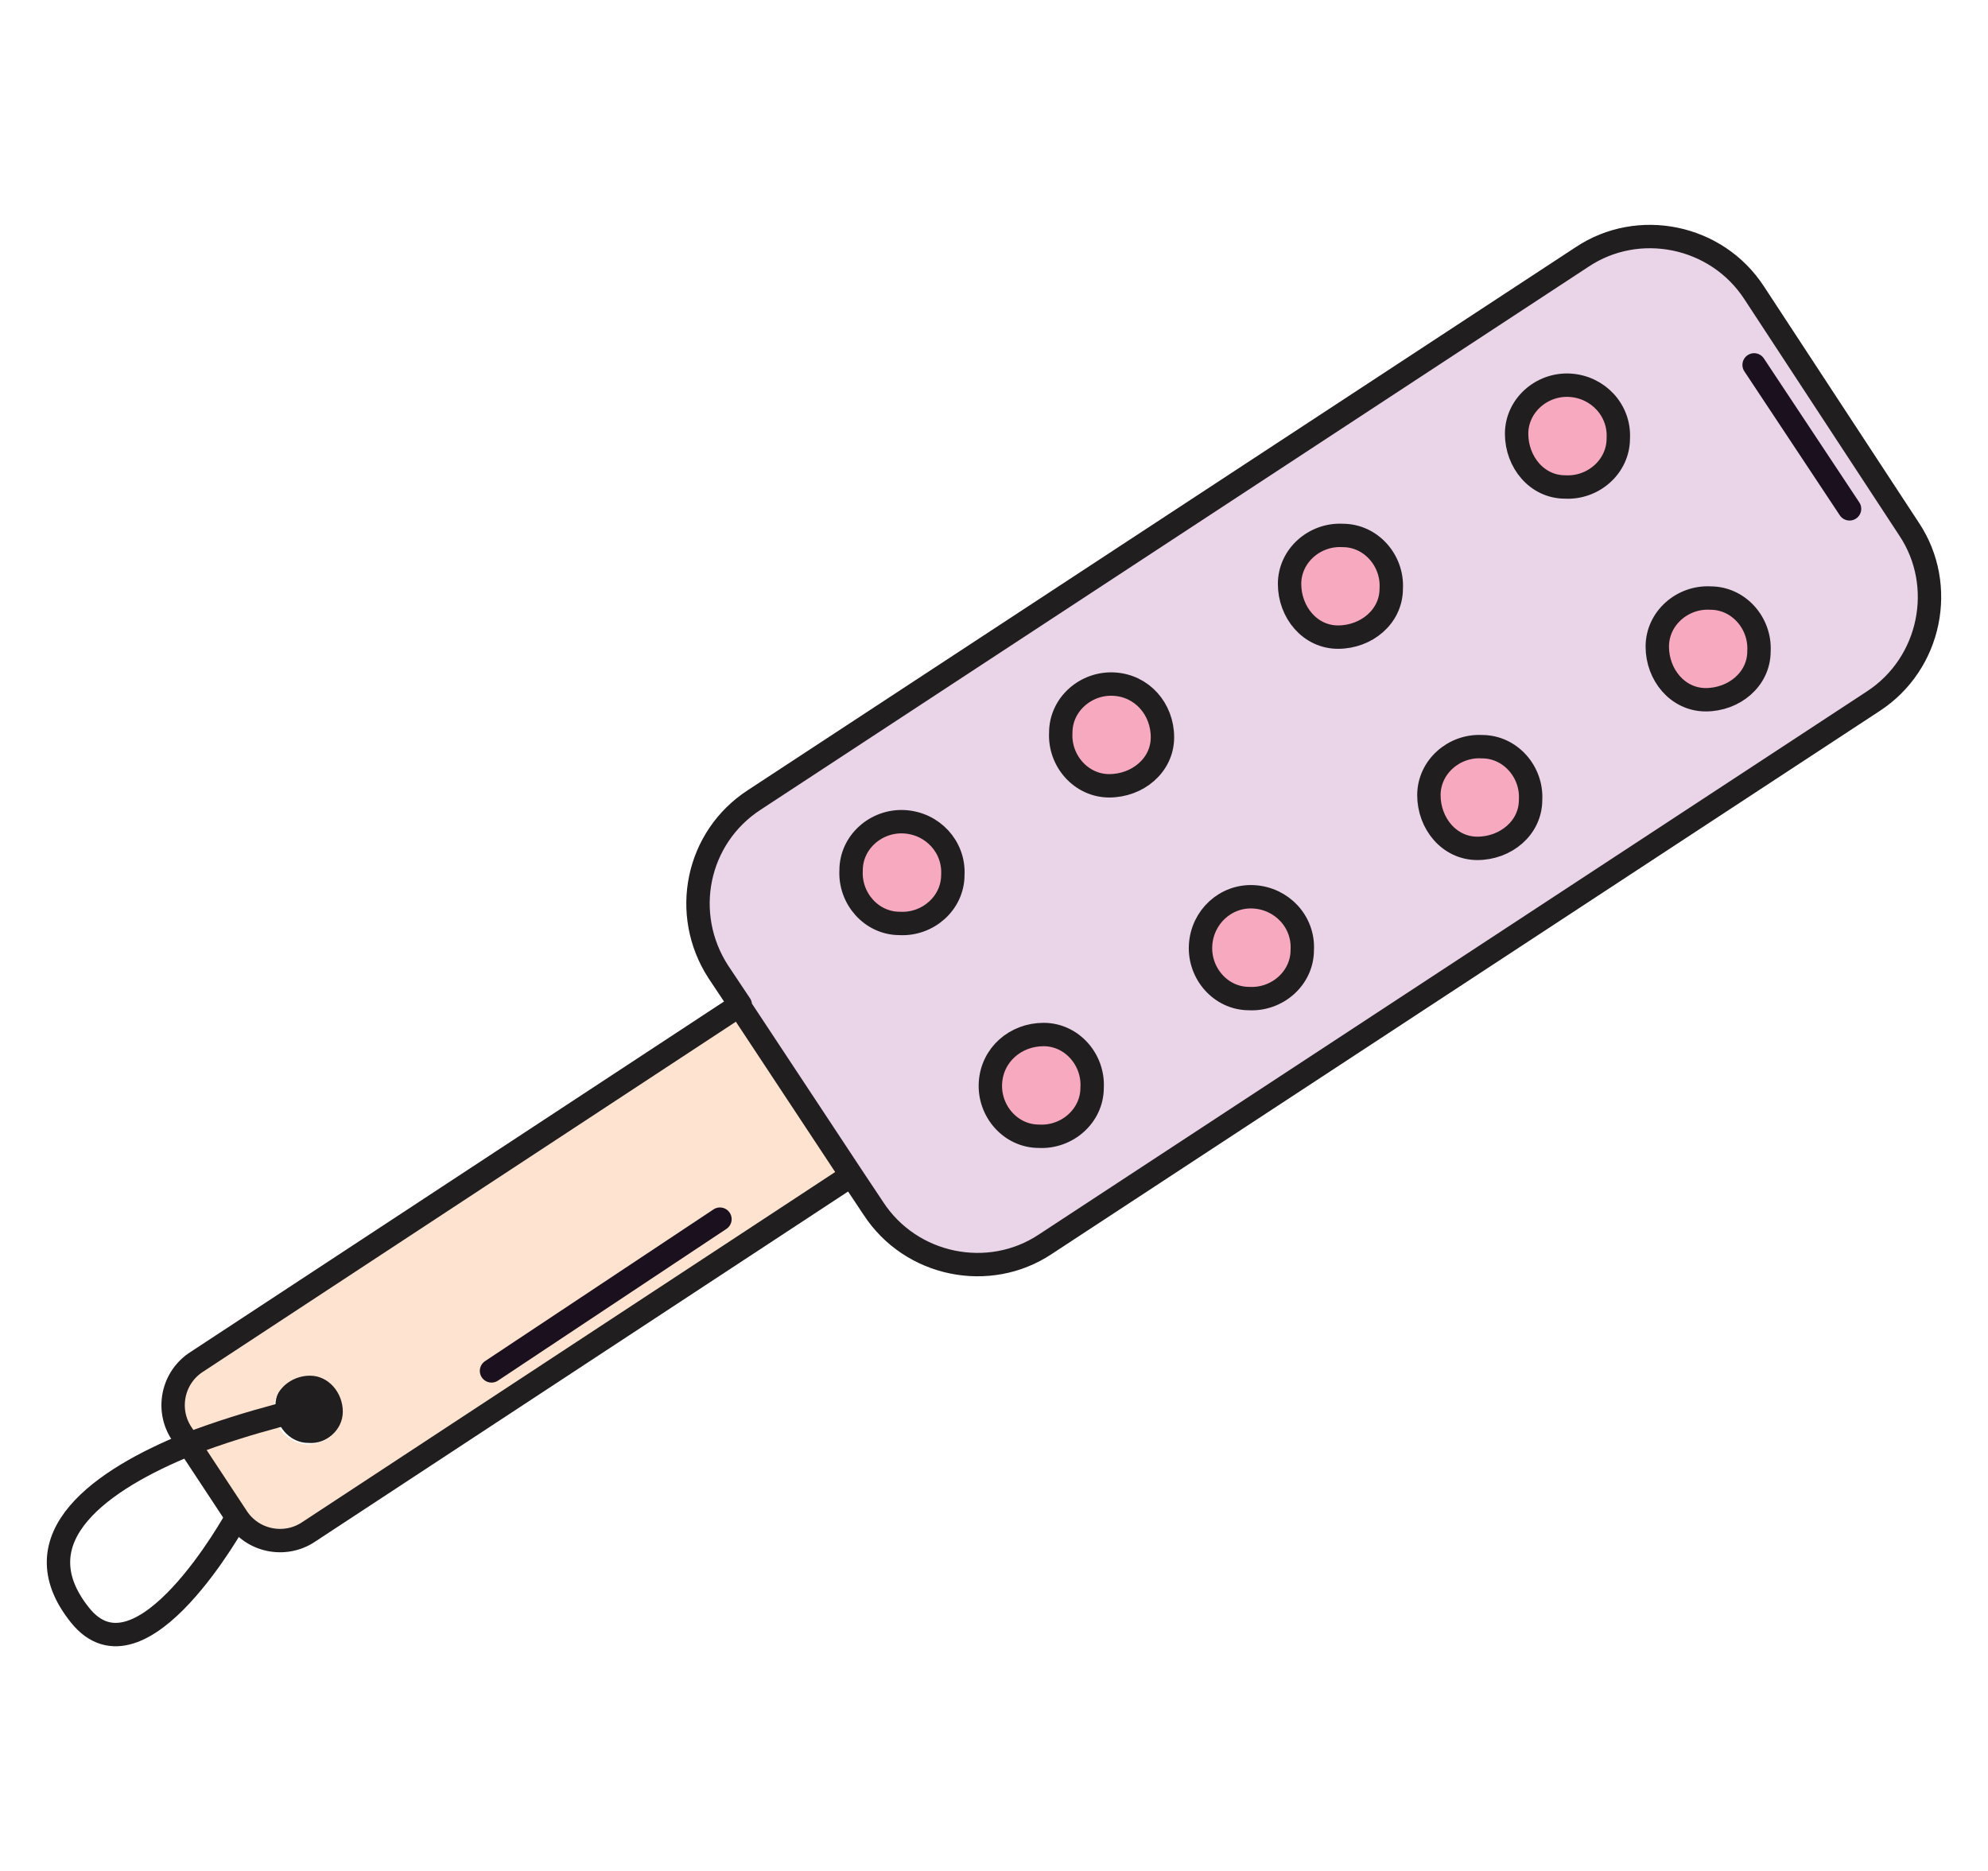 <svg width="34" height="32" viewBox="0 0 34 32" fill="none" xmlns="http://www.w3.org/2000/svg">
<path d="M30.005 5.01L32.654 9.051C33.296 10.014 33.029 11.352 32.039 11.995L17.882 21.28C16.919 21.923 15.581 21.655 14.939 20.665L14.564 20.103L12.637 17.186L12.263 16.624C11.621 15.634 11.888 14.323 12.878 13.68L27.034 4.395C27.998 3.752 29.336 4.02 29.978 5.01H30.005ZM30.085 11.138C30.085 10.656 29.737 10.255 29.256 10.228C28.774 10.228 28.372 10.576 28.346 11.058C28.319 11.54 28.694 11.941 29.175 11.968C29.657 11.968 30.058 11.62 30.085 11.138ZM27.677 7.499C27.677 7.017 27.329 6.616 26.847 6.589C26.365 6.562 25.964 6.937 25.937 7.419C25.937 7.9 26.285 8.302 26.767 8.328C27.248 8.328 27.65 7.981 27.677 7.499ZM26.178 13.68C26.178 13.199 25.83 12.797 25.349 12.771C24.867 12.771 24.465 13.118 24.439 13.6C24.439 14.082 24.787 14.483 25.268 14.51C25.75 14.51 26.151 14.162 26.178 13.68ZM23.797 10.068C23.797 9.586 23.449 9.185 22.967 9.158C22.485 9.158 22.084 9.506 22.057 9.988C22.057 10.469 22.405 10.871 22.887 10.897C23.368 10.924 23.77 10.55 23.797 10.068ZM22.271 16.249C22.271 15.768 21.923 15.366 21.442 15.34C20.96 15.313 20.558 15.687 20.532 16.169C20.505 16.651 20.88 17.052 21.361 17.079C21.843 17.079 22.244 16.731 22.271 16.249ZM19.89 12.61C19.89 12.128 19.542 11.727 19.06 11.7C18.578 11.673 18.177 12.048 18.15 12.53C18.15 13.011 18.498 13.413 18.98 13.44C19.461 13.44 19.863 13.092 19.89 12.61ZM18.685 18.604C18.685 18.123 18.337 17.721 17.856 17.695C17.374 17.695 16.973 18.042 16.946 18.524C16.919 19.006 17.294 19.407 17.775 19.434C18.257 19.434 18.659 19.086 18.685 18.604ZM16.304 14.965C16.304 14.483 15.956 14.082 15.474 14.055C14.992 14.028 14.591 14.403 14.564 14.885C14.564 15.366 14.912 15.768 15.394 15.794C15.875 15.794 16.277 15.447 16.304 14.965Z" fill="#E9D4E8"/>
<path d="M29.254 10.229C29.735 10.229 30.11 10.657 30.083 11.139C30.083 11.62 29.655 11.968 29.173 11.968C28.692 11.968 28.344 11.54 28.344 11.059C28.344 10.577 28.772 10.202 29.254 10.229Z" fill="#F7AABF"/>
<path d="M26.871 6.589C27.352 6.589 27.727 7.017 27.7 7.499C27.7 7.981 27.272 8.355 26.791 8.329C26.309 8.329 25.961 7.9 25.961 7.419C25.961 6.937 26.389 6.562 26.871 6.589Z" fill="#F7AABF"/>
<path d="M25.347 12.797C25.829 12.797 26.204 13.225 26.177 13.707C26.15 14.189 25.749 14.537 25.267 14.537C24.785 14.537 24.438 14.108 24.438 13.627C24.438 13.145 24.866 12.771 25.347 12.797Z" fill="#F7AABF"/>
<path d="M22.965 9.158C23.446 9.158 23.821 9.586 23.794 10.067C23.794 10.549 23.366 10.897 22.884 10.897C22.403 10.897 22.055 10.469 22.055 9.987C22.055 9.505 22.483 9.131 22.965 9.158Z" fill="#F7AABF"/>
<path d="M21.442 15.339C21.924 15.339 22.299 15.767 22.272 16.249C22.272 16.731 21.844 17.105 21.362 17.079C20.881 17.079 20.506 16.651 20.533 16.169C20.559 15.687 20.961 15.312 21.442 15.339Z" fill="#F7AABF"/>
<path d="M19.06 11.701C19.541 11.701 19.889 12.129 19.889 12.61C19.889 13.092 19.461 13.44 18.979 13.44C18.498 13.44 18.123 13.012 18.15 12.53C18.15 12.049 18.578 11.674 19.06 11.701Z" fill="#F7AABF"/>
<path d="M17.857 17.694C18.338 17.694 18.713 18.122 18.686 18.604C18.686 19.086 18.258 19.46 17.776 19.434C17.294 19.434 16.92 19.006 16.947 18.524C16.973 18.042 17.375 17.694 17.857 17.694Z" fill="#F7AABF"/>
<path d="M15.474 14.055C15.955 14.055 16.33 14.483 16.303 14.965C16.303 15.447 15.875 15.821 15.393 15.794C14.912 15.794 14.537 15.366 14.564 14.885C14.564 14.403 14.992 14.028 15.474 14.055Z" fill="#F7AABF"/>
<path d="M5.326 23.501C5.648 23.501 5.915 23.796 5.888 24.117C5.888 24.438 5.594 24.706 5.273 24.679C4.979 24.679 4.764 24.438 4.711 24.17C4.711 24.143 4.711 24.09 4.711 24.037C4.711 23.715 5.005 23.448 5.326 23.474V23.501Z" fill="#211E1F"/>
<path d="M14.48 20.157L5.274 26.205C4.873 26.472 4.311 26.365 4.043 25.937L3.214 24.679L3.107 24.519C2.839 24.117 2.946 23.555 3.374 23.288L12.58 17.24L12.687 17.186L14.614 20.103L14.507 20.157H14.48ZM4.686 24.198C4.739 24.465 4.953 24.679 5.248 24.706C5.569 24.706 5.863 24.465 5.863 24.144C5.863 23.823 5.622 23.529 5.301 23.529C4.98 23.529 4.686 23.77 4.686 24.091C4.686 24.144 4.686 24.171 4.686 24.224V24.198Z" fill="#FEE3D1"/>
<path d="M16.296 14.965C16.296 15.447 15.867 15.821 15.386 15.794C14.904 15.794 14.529 15.366 14.556 14.885C14.556 14.403 14.984 14.028 15.466 14.055C15.948 14.082 16.322 14.483 16.296 14.965Z" stroke="#211E1F" stroke-width="0.4" stroke-linecap="round" stroke-linejoin="round"/>
<path d="M18.678 18.604C18.678 19.086 18.25 19.46 17.768 19.434C17.287 19.434 16.912 19.006 16.939 18.524C16.966 18.042 17.367 17.694 17.849 17.694C18.33 17.694 18.705 18.122 18.678 18.604Z" stroke="#211E1F" stroke-width="0.4" stroke-linecap="round" stroke-linejoin="round"/>
<path d="M19.881 12.61C19.881 13.092 19.453 13.44 18.971 13.44C18.49 13.44 18.115 13.012 18.142 12.53C18.142 12.049 18.57 11.674 19.052 11.701C19.534 11.727 19.881 12.129 19.881 12.61Z" stroke="#211E1F" stroke-width="0.4" stroke-linecap="round" stroke-linejoin="round"/>
<path d="M22.272 16.249C22.272 16.731 21.844 17.105 21.362 17.079C20.881 17.079 20.506 16.651 20.533 16.169C20.559 15.687 20.961 15.312 21.442 15.339C21.924 15.366 22.299 15.767 22.272 16.249Z" stroke="#211E1F" stroke-width="0.4" stroke-linecap="round" stroke-linejoin="round"/>
<path d="M23.794 10.067C23.794 10.549 23.366 10.897 22.884 10.897C22.403 10.897 22.055 10.469 22.055 9.987C22.055 9.505 22.483 9.131 22.965 9.158C23.446 9.158 23.821 9.586 23.794 10.067Z" stroke="#211E1F" stroke-width="0.4" stroke-linecap="round" stroke-linejoin="round"/>
<path d="M26.177 13.681C26.177 14.162 25.749 14.51 25.267 14.51C24.785 14.51 24.438 14.082 24.438 13.6C24.438 13.119 24.866 12.744 25.347 12.771C25.829 12.771 26.204 13.199 26.177 13.681Z" stroke="#211E1F" stroke-width="0.4" stroke-linecap="round" stroke-linejoin="round"/>
<path d="M27.677 7.499C27.677 7.981 27.249 8.355 26.767 8.329C26.285 8.329 25.938 7.9 25.938 7.419C25.938 6.937 26.366 6.562 26.847 6.589C27.329 6.616 27.704 7.017 27.677 7.499Z" stroke="#211E1F" stroke-width="0.4" stroke-linecap="round" stroke-linejoin="round"/>
<path d="M30.083 11.139C30.083 11.62 29.655 11.968 29.173 11.968C28.692 11.968 28.344 11.54 28.344 11.059C28.344 10.577 28.772 10.202 29.254 10.229C29.735 10.229 30.11 10.657 30.083 11.139Z" stroke="#211E1F" stroke-width="0.4" stroke-linecap="round" stroke-linejoin="round"/>
<path d="M12.661 17.186L12.286 16.624C11.644 15.634 11.912 14.323 12.902 13.68L27.058 4.395C28.021 3.752 29.359 4.02 30.002 5.01L32.651 9.051C33.293 10.014 33.025 11.352 32.035 11.995L17.879 21.28C16.916 21.923 15.578 21.655 14.935 20.665L14.561 20.103L12.634 17.186H12.661Z" stroke="#211E1F" stroke-width="0.4" stroke-linecap="round" stroke-linejoin="round"/>
<path d="M14.48 20.156L5.274 26.204C4.873 26.471 4.311 26.364 4.043 25.936L3.214 24.679L3.107 24.518C2.839 24.117 2.946 23.555 3.374 23.287L12.58 17.239" stroke="#211E1F" stroke-width="0.4" stroke-linecap="round" stroke-linejoin="round"/>
<path d="M5.301 24.117C5.301 24.117 5.06 24.117 4.712 24.224C4.311 24.331 3.775 24.492 3.213 24.706C1.768 25.295 0.297 26.285 1.367 27.623C2.411 28.934 4.043 25.964 4.043 25.964" stroke="#211E1F" stroke-width="0.4" stroke-linecap="round" stroke-linejoin="round"/>
<path d="M8.406 23.447L12.313 20.852" stroke="#1B101D" stroke-width="0.4" stroke-miterlimit="10" stroke-linecap="round"/>
<path d="M30 6.241L31.632 8.703" stroke="#1B101D" stroke-width="0.4" stroke-miterlimit="10" stroke-linecap="round"/>
</svg>
